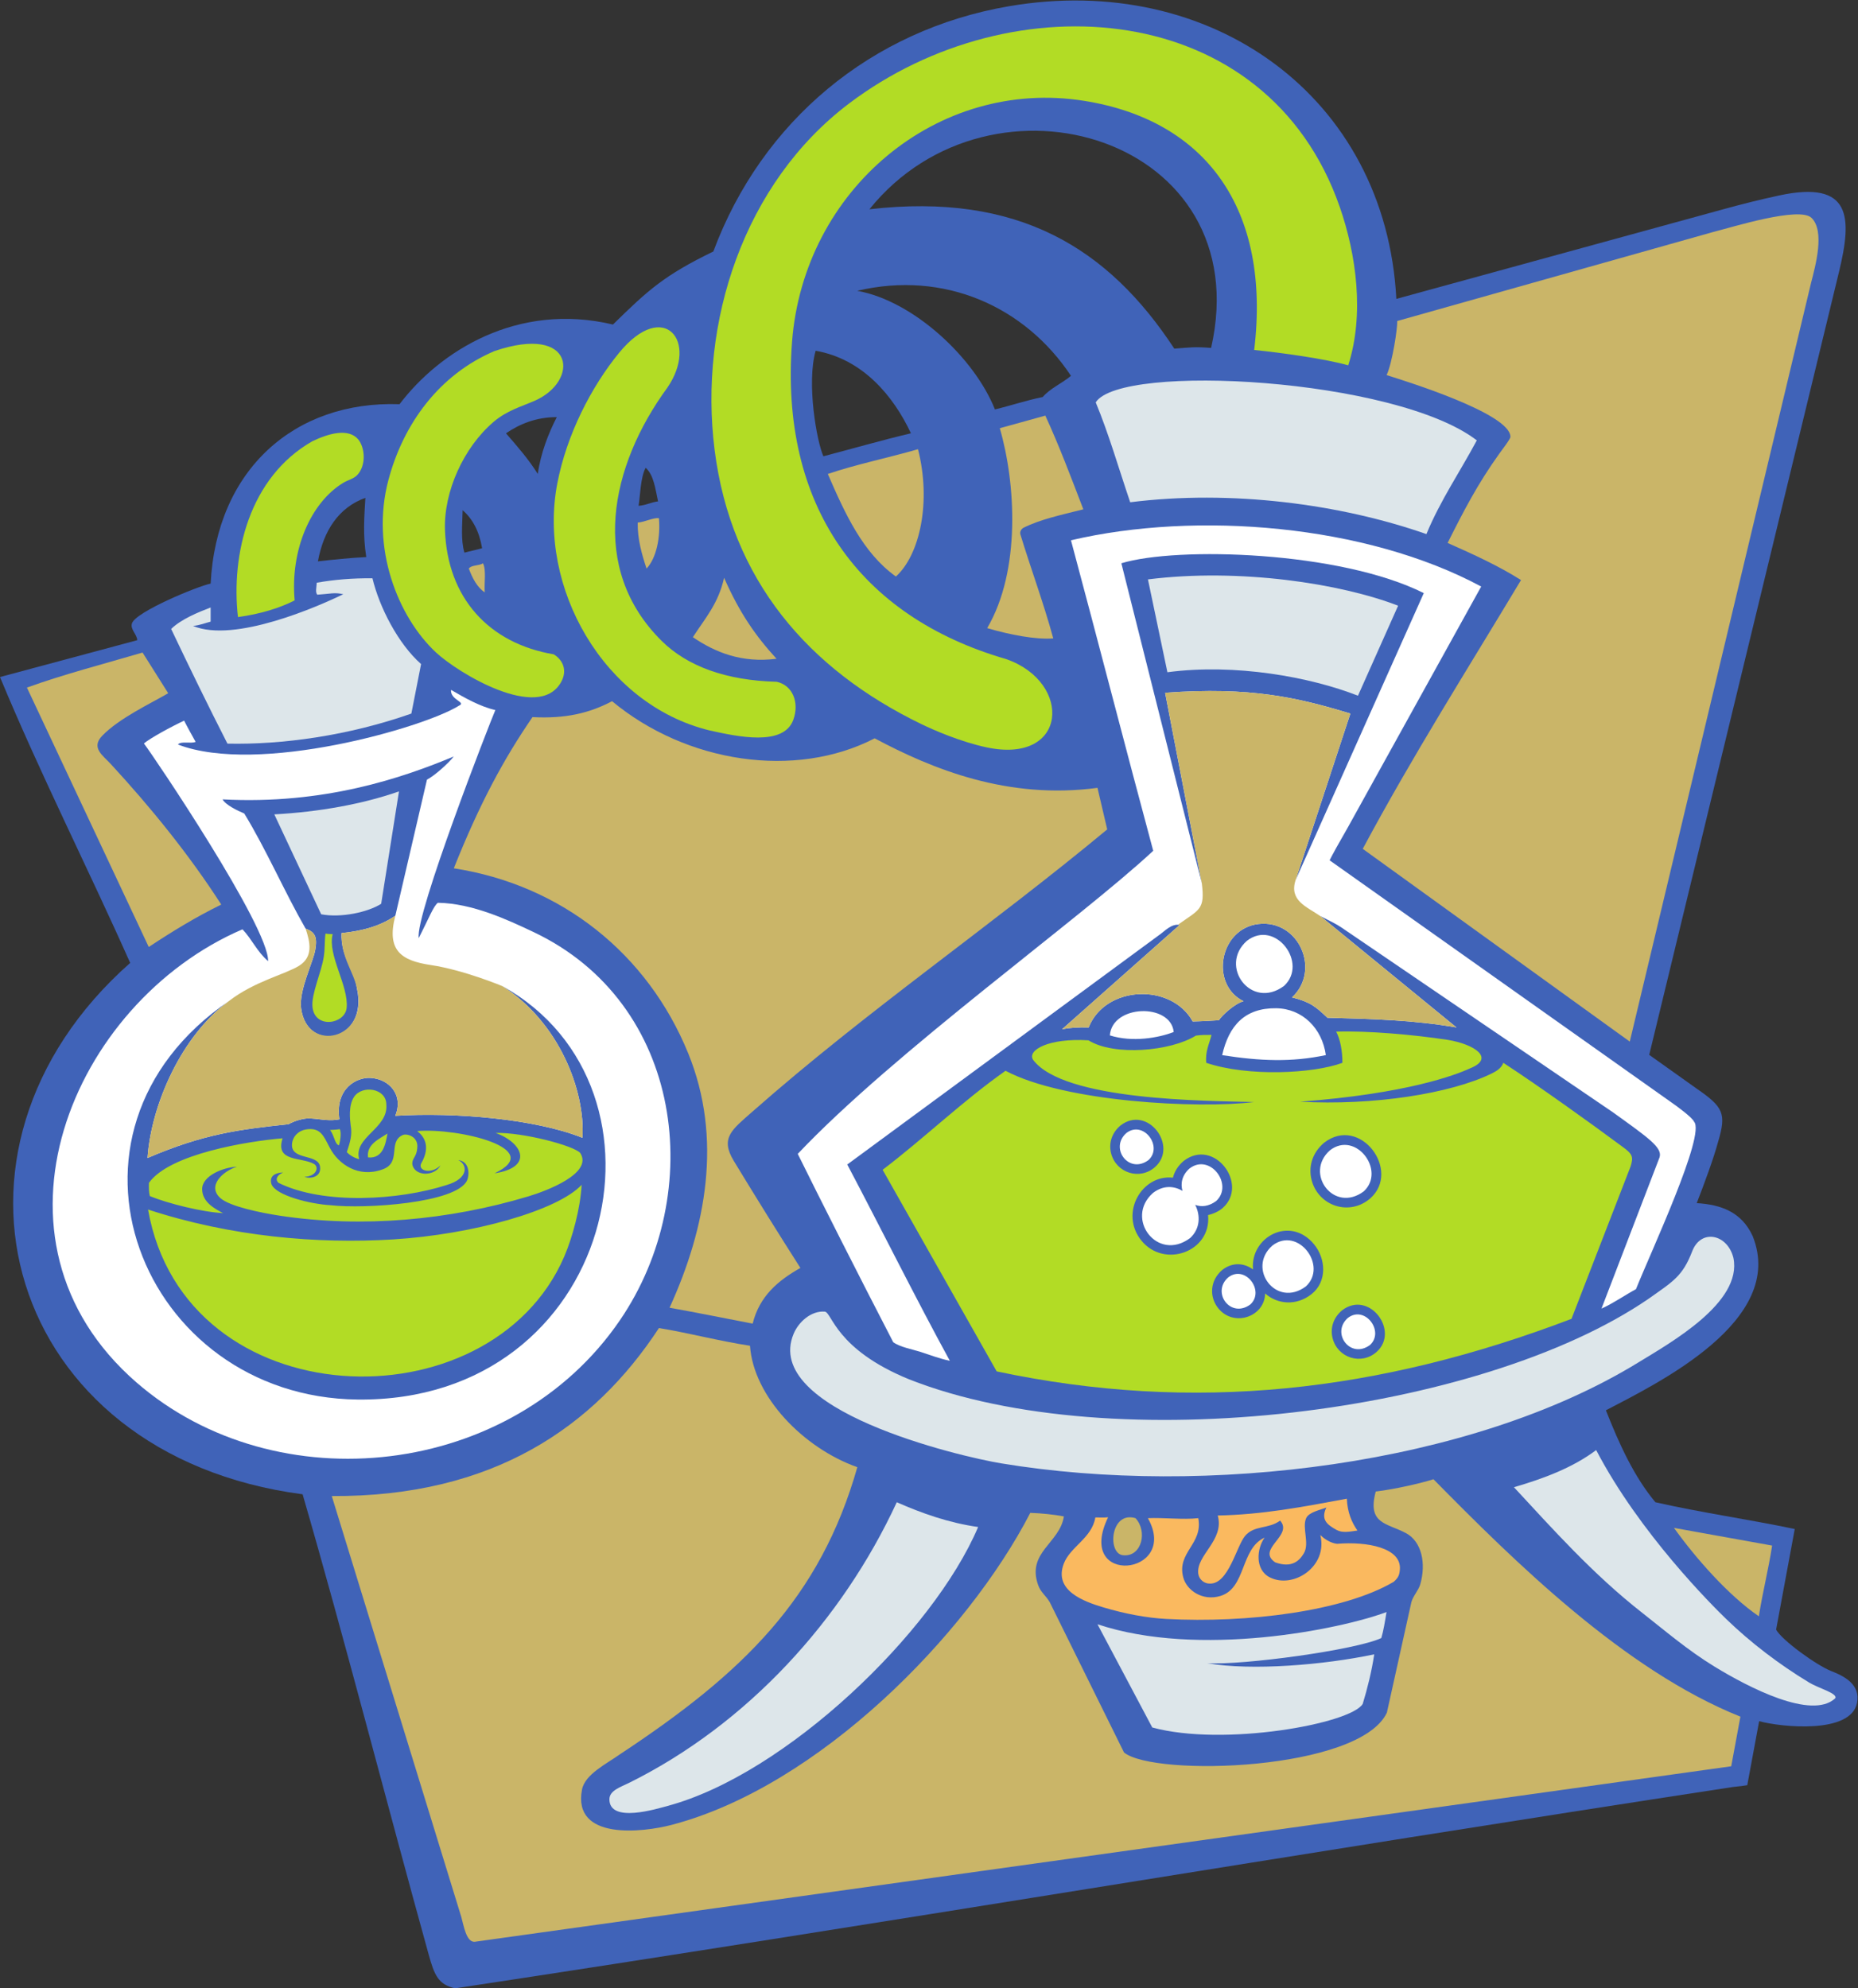 <?xml version="1.0" encoding="UTF-8" standalone="no"?>
<svg
   xmlns:dc="http://purl.org/dc/elements/1.1/"
   xmlns:cc="http://creativecommons.org/ns#"
   xmlns:rdf="http://www.w3.org/1999/02/22-rdf-syntax-ns#"
   xmlns:svg="http://www.w3.org/2000/svg"
   xmlns="http://www.w3.org/2000/svg"
   viewBox="0 0 775.28 829.68"
   height="829.68"
   width="775.28"
   xml:space="preserve"
   id="svg2"
   version="1.1"><rect x="0" y="0" width="775.28" height="829.68" fill="#333333" stroke="none"/><defs
     id="defs6" /><g
     transform="matrix(1.333,0,0,-1.333,0,829.68)"
     id="g10"><g
       transform="scale(0.1)"
       id="g12"><path
         id="path14"
         style="fill:#4063b8;fill-opacity:1;fill-rule:evenodd;stroke:none"
         d="m 4370.94,5288.48 1029.61,282.3 c 53.59,14.7 109.86,28.83 167.99,41.37 229.76,49.6 228.39,-71 188.57,-236.89 l -594.59,-2453.21 150,-106.73 c 82.09,-56.69 91.8,-77.37 65.9,-164.52 -14.69,-54.33 -43.42,-131.61 -67.19,-192.85 74.79,-4.63 140.29,-26.91 175.14,-103.29 106.64,-265.9 -299.83,-461.51 -459.48,-545.26 41.82,-105.81 87.88,-207.37 155,-287.85 149.38,-33.69 292.39,-53.54 436.18,-83.8 l -58.36,-314.91 c 17.89,-33.04 126.27,-111.62 172.97,-129.918 39.57,-15.5 91.87,-41.379 80.27,-99.641 -19.51,-97.968 -236.15,-76.183 -306.35,-57.019 l -37.15,-200.453 c -9.35,-1.532 -25.58,-3.856 -43.98,-5.465 C 4071.56,423.586 2739.72,198.664 1425.07,0 1371.42,11.277 1359.36,42.773 1342.04,105.176 1212.14,573.184 1077.58,1097.95 947.23,1546.47 18.148,1668.38 -257.25,2622.72 407.52,3209.88 275.957,3505.49 125.234,3802.83 0,4104.77 l 429.664,115.35 c -0.941,18.65 -22.437,33.62 -16.613,52.59 11.113,36.19 206.656,116.81 246.336,124.55 18.051,356.56 262.527,572.99 591.273,561.59 125.4,165.26 368.09,320.61 668.05,249.36 110.08,107.9 160.43,154.05 314.18,228.62 151.99,407.77 493.97,693.88 925.57,767.82 632.42,108.33 1179.16,-282.66 1212.48,-916.17 z m -579.79,-153.43 c -51.21,4.01 -62.85,1.78 -115.23,-2.29 -206.13,313.97 -487.54,490.05 -954.41,436.29 383.69,476.01 1218.47,222.7 1069.64,-434 z M 1143.74,4665.73 c -3.47,-59.86 -8.16,-116.05 2.78,-185.44 -50.57,-2.39 -105.95,-8.23 -151.344,-13.4 17.494,95.98 65.094,168.84 148.564,198.84 z m 304.46,-38.75 c 32.17,-27.8 52.33,-67.59 60.89,-119.01 -17.92,-5.16 -37.28,-8.86 -55.36,-13.84 -11.55,39.63 -6.64,85.39 -5.53,132.85 z m 294.69,291.39 c -25.62,-49.87 -50.41,-112.21 -59.44,-177.91 -29.1,46.54 -64.49,86.81 -99.63,127.31 42.35,28.59 93.48,50.69 159.07,50.6 z m 278.23,-158.53 c 25.36,-22.61 30.25,-65.71 38.75,-105.18 -22.18,-2.73 -37.48,-12.34 -60.89,-13.84 5.25,32.09 5.79,89.18 22.14,119.02 z m 830.33,107.93 c -93.26,-22.07 -182.6,-48.04 -274.01,-71.96 -20.95,46.89 -53.09,228.7 -24.25,330.29 147.6,-25.56 244.17,-142.47 298.26,-258.33 z m 500.97,179.91 c -27.93,-23.73 -64.71,-38.63 -88.57,-66.43 -52.23,-10.51 -98.79,-26.67 -149.47,-38.75 -63.83,160.74 -254.37,339.67 -431.06,371.31 272.54,64.44 525.41,-49.24 669.1,-266.13 v 0" /><path
         id="path16"
         style="fill:#dde6ea;fill-opacity:1;fill-rule:evenodd;stroke:none"
         d="m 4622.81,4845.64 c -52.36,-98.04 -113.73,-187.04 -157.77,-293.38 -269.38,94.29 -611.99,139.3 -927.19,99.63 -35.62,104.61 -66.85,213.62 -107.95,312.76 78.73,123.78 939.24,76.17 1192.91,-119.01 z M 4376.48,4328.05 4250.82,4046.3 c -149.65,58.7 -384.37,101.67 -596.54,73.5 l -60.9,290.61 c 286.39,36.13 604.45,-13.06 783.1,-82.36 v 0" /><path
         id="path18"
         style="fill:#ffffff;fill-opacity:1;fill-rule:evenodd;stroke:none"
         d="m 4636.54,4388.07 -417.83,-754.72 c -25.06,-43.42 -47.46,-83.5 -56.68,-102.25 l 1066.92,-755.76 c 23.02,-15.77 69.29,-50.36 73.73,-62.32 37.48,-39.06 -134.16,-405.91 -181.66,-524.43 -36.55,-19.73 -69.26,-43.3 -107.95,-60.88 l 182.01,474.04 c 8.85,30.27 -34.77,60.31 -146.04,140.39 l -849.7,578.46 c -19.54,12.83 -26.39,15.36 -66.43,35.98 l 426.25,-348.74 c -134.88,23.4 -264.53,26.59 -404.1,30.45 -36.08,34.29 -53.3,49.33 -110.7,63.65 91.46,85.14 20.93,244.71 -105.18,229.73 -122.68,-14.56 -152.56,-189.88 -46.52,-241.68 -27.39,-7.35 -67,-43.7 -77.31,-59.56 -15.04,-1.11 -58.14,-3.56 -81.85,-3.82 -67.02,121.41 -273.68,112.86 -325.73,-18.77 -30.52,1.01 -58.3,-0.74 -83.04,-5.53 l 368.12,326.6 c -27.17,4.34 -46.52,-19.78 -66.42,-33.23 l -974.26,-716.84 c 107.03,-202.95 214.76,-419.96 321.05,-614.44 -32.09,6.56 -60.96,17.9 -91.33,27.67 -27.05,8.71 -64.01,14.82 -85.8,30.46 -106.1,204.87 -232.95,455.73 -298.92,589.53 302.5,319.87 883.06,734.9 1112.73,948.83 -83.79,311.07 -173.9,660.72 -257.48,971.98 393.5,92.27 923.26,49.19 1284.12,-144.8 z m -1126.36,72.84 251.85,-1001.93 -114.9,596.52 c 268.16,19.39 413.4,-14.49 579.9,-65.11 l -171.27,-520.75 401.08,897.86 c -261.41,131.27 -772.48,146.54 -946.66,93.41 v 0" /><path
         id="path20"
         style="fill:#dde6ea;fill-opacity:1;fill-rule:evenodd;stroke:none"
         d="m 1165.88,4413.87 c 21.6,-90.37 80.21,-204.82 152.23,-268.48 l -30.44,-155 c -199.12,-69.85 -404.979,-97.72 -575.697,-94.1 -59.879,117.27 -119.168,238.97 -176.243,359.03 31.286,30.53 84.567,52.24 123.657,67.21 v -44.29 c -17.61,-4.53 -33.309,-11.37 -55.239,-13.49 129.883,-54.31 392.567,61.32 470.402,99.29 -27.3,6.48 -42.63,0.98 -81.362,-1.55 -6.555,8.35 -2.625,20.56 -1.668,37.53 53.28,9.45 110.94,14.53 174.36,13.85 z m 83.04,-667.03 -55.72,-351.85 c -41.2,-26.39 -125.94,-44.79 -187.85,-32.87 l -146.682,312.76 c 140.211,7.65 276.122,32.01 390.252,71.96 v 0" /><path
         id="path22"
         style="fill:#ffffff;fill-opacity:1;fill-rule:evenodd;stroke:none"
         d="m 3903.2,3279.08 c 88.87,68.58 193.11,-70.26 116.23,-141.15 -102.71,-76.69 -205.76,62.11 -116.23,141.15 v 0" /><path
         id="path24"
         style="fill:#ffffff;fill-opacity:1;fill-rule:evenodd;stroke:none"
         d="m 4150.29,2921.37 c -107.59,-22.92 -206.44,-18.61 -324.59,-0.22 20.92,92.55 70.98,148.03 168.99,146.82 81.95,-1.01 143.85,-62.51 155.6,-146.6 v 0" /><path
         id="path26"
         style="fill:#ffffff;fill-opacity:1;fill-rule:evenodd;stroke:none"
         d="m 3674.06,2993.61 c -47.4,-18.43 -128.94,-32.95 -199.86,-10.68 6.8,97.09 190.7,101.8 199.86,10.68 v 0" /><path
         id="path28"
         style="fill:#dde6ea;fill-opacity:1;fill-rule:evenodd;stroke:none"
         d="m 2845.91,1906.28 c 639.77,-252.22 1787.53,-108.68 2314.34,252.06 76.49,54.3 106.51,69.9 136.82,148.84 27.34,71.2 110.25,54.33 128.97,-20.6 28.65,-139.87 -196.96,-265.75 -298.66,-328.07 -524.45,-321.36 -1353.65,-421.12 -1993.61,-315.16 -130.64,21.61 -749.92,167.26 -649.3,406.06 15.41,36.56 54.43,72.13 97.2,68.86 22.71,-1.73 33.05,-117.58 264.24,-211.99 z m 215.89,-462.22 c -140.73,-331.67 -603.89,-774.353 -971.9,-873.083 -33.78,-9.075 -182.26,-55.274 -182.26,20.625 0,27.824 34.72,38.164 63.66,52.578 367.31,182.968 664.1,506.37 835.86,877.37 78.61,-34.51 161.82,-64.32 254.64,-77.49 z M 5744.49,907.527 c -73.59,-67.703 -270.23,33.899 -377.15,99.233 -84.96,51.93 -155.78,113.08 -226.95,168.83 -154.71,121.15 -280.23,262.52 -401.33,393.02 94.36,27.45 184.18,61.33 257.4,116.24 136.14,-261.05 365.67,-488.84 406.86,-528.63 76.86,-74.23 165.51,-142.09 260.16,-199.286 30.02,-18.125 91.13,-33.965 81.01,-49.407 v 0" /><path
         id="path30"
         style="fill:#fab95f;fill-opacity:1;fill-rule:evenodd;stroke:none"
         d="m 3468.65,1474.51 c -105.82,-218.9 225.82,-182.85 124.55,-2.77 48.64,2.21 109.89,-5.39 157.78,0 15.45,-81.39 -68.11,-106.75 -47.07,-185.45 10.8,-40.38 59.96,-75.05 116.25,-58.11 80.95,24.35 62.3,148.19 138.39,182.67 -24.64,-34.27 -31.03,-100.71 16.61,-124.56 73.84,-36.95 182.44,34.81 157.75,132.86 12.27,-12.61 33.07,-25.75 52.6,-27.69 94.94,7.89 201.81,-12.8 196.5,-80.25 -1.33,-16.86 -4.35,-25.51 -19.37,-38.75 -157.11,-92.58 -459.65,-129.8 -711.31,-116.24 -61.8,3.32 -129.59,16 -196.51,35.99 -62.44,18.63 -156.91,52.59 -125,136.83 20.38,53.77 88.19,79.98 98.87,144.92 11.02,0.14 28.4,-0.89 39.96,0.55 z m 747.31,58.12 c 1.91,-42.36 14.92,-73.63 33.2,-99.63 -26,-3.78 -47.36,-8.14 -65.64,2.09 -27.7,15.48 -50.41,31.19 -31.64,69.98 -17.06,-7.15 -54.79,-14.16 -63.25,-33.33 -13.47,-30.56 11.49,-78.98 -7.32,-110.27 -13.99,-23.31 -37.64,-46.7 -89.55,-28.12 -60.86,41.64 57.87,83.51 15.39,130.74 -36.94,-27.24 -80.57,-13.72 -109.49,-47.7 -27.31,-32.11 -51.9,-151.45 -110.71,-149.46 -17.4,-0.46 -33.61,13.04 -35.97,30.45 -7.97,58.28 82.79,104.87 60.88,182.67 139.18,2.66 263.57,26.41 404.1,52.58 v 0" /><path
         id="path32"
         style="fill:#dde6ea;fill-opacity:1;fill-rule:evenodd;stroke:none"
         d="m 4340.16,1177.81 c -5.2,-32.08 -9.42,-58.18 -16.31,-81.39 -79.69,-37.3 -432.42,-85.53 -545.02,-78.68 139.55,-24.408 366.5,-5.32 522.93,27.76 -8.44,-55.227 -21.21,-106.113 -36,-154.992 C 4229.73,828.406 3831,755.527 3606.89,816.504 l -171.46,323.106 c 317.62,-105.94 759.65,-15.97 904.73,38.2 v 0" /><path
         id="path34"
         style="fill:#ffffff;fill-opacity:1;fill-rule:evenodd;stroke:none"
         d="m 427.129,1896.66 c -513.731,446.39 -202.676,1188.47 331.894,1418.4 29.43,-30.53 45.719,-70.34 80.262,-99.64 2.184,107.6 -358.18,641.56 -388.793,681.43 19.336,16.49 85.547,52.67 125.863,71.4 11.411,-22.72 23.903,-44.36 35.973,-66.42 -14.699,-6.51 -45.867,3.43 -55.351,-8.31 251.597,-96.53 770.063,52.68 880.153,121.79 23.52,10.69 -28.21,17.73 -25.3,49.32 40.97,-24.15 92.86,-53.24 138.78,-63.17 -17.66,-40.69 -251.91,-642.38 -239.79,-713.86 31.64,61.89 45.92,100.26 59.88,110.5 107.54,-1.62 217.27,-52.71 298.91,-91.34 470.57,-222.65 543.23,-816.38 271.25,-1215.04 C 1603.25,1596.86 865.504,1515.88 427.129,1896.66 Z m 269.633,1825.16 c 8.879,-17.02 46.246,-35.27 67.801,-44.18 68.292,-111.6 126.433,-246.16 192.074,-360.42 29.711,-10.72 36.984,-25.97 30.383,-65.76 -6.61,-39.86 -51.844,-126.67 -44.43,-183.73 18.566,-142.88 211.19,-103.95 174.82,62.01 -7.94,59.18 -51.02,97.94 -48.28,173.47 69.51,7.08 122.84,23.34 168.39,54.36 l 99.06,426.13 c 22.01,10.76 67.35,51.05 83.82,72.4 -160.06,-66.88 -405.6,-151.17 -723.638,-134.28 z M 1119.23,1843.07 c 805.98,-8.88 1031.27,973.82 452.86,1294.35 177.61,-112.48 260.66,-327.81 251.09,-474.99 -148.06,59.29 -399.85,80.39 -585.93,68.82 26.82,65.62 -19.26,116.09 -78.69,118.68 -42.35,1.85 -110.15,-32.69 -96.25,-129.68 -16.61,-2.75 -24.4,-3.15 -42.12,-2 -17.73,1.16 -44.229,6.42 -61.893,4.51 -16.602,-1.78 -37.945,-8.09 -54.785,-17.71 -155.293,-16.78 -264.867,-29.96 -441.735,-105.84 11.461,167.36 107.09,384.24 255.817,492.08 C 110.465,2676.69 442.93,1850.53 1119.23,1843.07 v 0" /><path
         id="path36"
         style="fill:#cab568;fill-opacity:1;fill-rule:evenodd;stroke:none"
         d="m 2062.64,2066.8 c 89.62,-14.35 187.24,-40.42 285.07,-55.35 11,-159.61 167.74,-320.52 335.98,-380.16 -116.76,-410.59 -357.9,-644.427 -742.83,-898.548 -41.67,-29.851 -109.87,-62.535 -119.01,-110.699 -30.54,-160.727 192.02,-133.547 279.53,-110.715 460.58,120.145 926.32,594.382 1123.72,977.022 37.34,-1.41 72.42,-5.08 105.17,-11.08 -12.67,-84.08 -117.73,-112.33 -80.27,-215.88 7.99,-22.03 23.77,-31.86 35.98,-52.59 l 232.5,-470.519 c 94.98,-77.109 737.26,-57.336 822.83,124.551 l 76.68,345.968 c 5.27,19.27 22.38,37.12 27.69,55.35 19.2,66.06 4.46,134.31 -44.27,160.54 -59.85,32.21 -122.33,27.94 -94.98,130.42 60.46,7.25 141.11,25.86 180.76,38.41 253.3,-257.24 597.95,-598.051 960.8,-743.098 L 5419.2,695.059 1485.57,145.598 c -25.94,-1.133 -33.89,50.039 -41.51,77.5 L 1038.57,1540.93 c 503.73,-2.86 820.5,215.23 1024.07,525.87 z m 3177.38,-625.5 307.23,-55.36 c -11.62,-76.03 -29.83,-145.48 -41.53,-221.42 -95.6,65.48 -198.4,182.78 -265.7,276.78 z m -1685.57,30.44 c 38.28,-41.41 19.38,-119.7 -35.97,-116.25 -53.32,-0.53 -44.46,140.35 35.97,116.25 v 0" /><path
         id="path38"
         style="fill:#b2dc25;fill-opacity:1;fill-rule:evenodd;stroke:none"
         d="m 4220.37,5080.57 c -71.19,20.17 -207.09,39.22 -294.41,48.03 53.14,442.47 -152,719.31 -532.03,779.85 -459.63,73.24 -878.52,-278.55 -914.64,-754.72 -38.76,-510.94 210.11,-859.32 670.28,-992.76 209.16,-72.72 193.36,-330.98 -61.91,-276.2 -82.45,17.7 -166.33,54.66 -203,72.42 -354.99,171.85 -596.05,451.33 -647.65,857.99 -50.73,399.67 91.54,836.17 420.7,1084.97 512.39,387.32 1309.03,329.05 1536.1,-323.83 51.93,-149.34 77.52,-336.3 26.56,-495.75 z M 4069.38,2775.45 c 227.14,-12.66 470.5,24.58 600.48,88.48 14.85,7.28 29.89,16.52 35.98,33.21 113.46,-73.96 272.93,-188.51 371.89,-261.91 33.54,-24.08 35.4,-32.55 26.68,-61.92 L 4919.22,2095.68 C 4317.07,1866.33 3737.54,1800.29 3119.92,1931.19 l -357.04,631.05 c 131.53,100.03 248.92,214.22 384.72,309.99 184.16,-97.98 602.58,-119.41 778.16,-97.87 -150.21,3.95 -596.27,3.85 -692.01,132.3 -18.89,29.91 48.09,68.55 173.36,60.95 80.02,-50 256.89,-34.58 336.33,14.69 17.81,2.41 30.45,2.3 48.92,2.24 -6.89,-28.16 -19.96,-51.49 -16.48,-87.4 130.37,-44 334.47,-34.03 426.23,0 0.16,36.13 -6.64,73.83 -19.57,97.63 98.22,3.17 240.51,-9.31 348.92,-25.67 84.95,-13.92 149.2,-57.93 70.24,-89.24 -46.52,-21.42 -199.02,-79.37 -532.32,-104.41 z M 3507.48,2701 c 84.77,65.39 181.86,-64.83 108.09,-130.16 -47.68,-42.21 -121.45,-18.81 -137.44,42.63 -7.56,29.03 -0.16,62.57 29.35,87.53 z m 693.36,-578.85 c 84.79,65.4 181.87,-64.83 108.11,-130.16 -47.68,-42.22 -121.45,-18.8 -137.45,42.63 -7.57,29.04 -0.15,62.57 29.34,87.53 z m -374.53,126.91 c 32.38,24.98 68.71,21.44 96.01,1.23 -9.62,100.58 115.36,170.12 190.69,79.1 37.91,-45.8 41.54,-117.18 -7.27,-156.1 -47.65,-37.97 -107.32,-32.32 -145.56,1.96 -1.12,-73.1 -98.21,-106.83 -146.82,-46.34 -27.87,34.65 -27.01,86.36 12.95,120.15 z m 318.53,397.95 c 112.89,87.1 242.25,-87.62 144.42,-174.26 -65.02,-56.41 -162.27,-24.29 -183.54,57.31 -10,38.44 -0.43,83.51 39.12,116.95 z m -439.7,-57.08 c 95.7,73.86 205.31,-73.7 122.22,-147.29 -12.65,-11.21 -32.03,-19.22 -45.84,-22.05 11.51,-115.11 -137.57,-168.25 -208.92,-79.53 -69.16,86 2.19,207.49 99.02,196.49 4.81,19.25 15.9,37.49 33.52,52.38 z m -2492.21,85.78 c -5.56,-29.04 -12.37,-79.53 -60.88,-74.73 -5.61,40.23 34.39,57.52 60.88,74.73 z m -88.56,-80.26 c -16.02,4.27 -28.84,11.75 -38.76,22.14 9.64,29.11 17.85,53.46 12.09,84.03 -2.36,18.15 -7.43,62.12 10.64,89.01 25.46,37.92 100.94,27.21 100.94,-24.13 6.97,-74.92 -104.23,-102.35 -84.91,-171.05 z m -92.35,36.32 c 27.41,-52.68 89.97,-95 163.66,-68.87 63.18,20.58 16.98,85.83 64.37,107.9 12.69,6.43 50.36,-4.12 46.1,-40.19 -1.97,-27.69 -15.29,-30.85 -15.72,-49 4.2,-39.66 68.85,-42.43 88.57,-5.52 -29.72,-29.01 -70.98,-16.99 -60.89,5.52 32.94,56.85 6.05,87.95 -12.17,101.86 128.33,10.9 406.11,-55.44 241.89,-132.31 122.73,18.56 89.88,95.58 3.46,126.44 85.7,2.43 245.53,-39.96 265.02,-62.78 40.89,-63.67 -105.63,-118.66 -161.54,-135.5 -247.54,-74.63 -520.77,-99.89 -778.563,-60.8 -59.676,9.07 -157.066,28.97 -186.371,55.15 -42.691,38.13 7.766,84.49 51.844,98.21 -42.68,-1.7 -109.168,-28.37 -108.93,-70.2 0.238,-40.53 38.793,-60.87 65.379,-75.06 -66.418,3.5 -171.742,29.95 -229.129,53.26 -3.066,11.69 -3.187,26.33 -2.77,41.51 64.469,90.96 309.75,130.32 418.325,139.48 -24.11,-75.09 58.449,-57.96 98.25,-80.24 16.425,-9.24 8.976,-38.74 -30.039,-40.53 22.179,-7.61 54.044,1.33 48.974,32.54 -6.584,40.63 -91.232,18.57 -87.72,69.86 1.941,24.7 20.843,42.5 43.714,46.07 45.306,7.09 54.946,-19.64 74.286,-56.8 z M 849.742,2517.3 c 13.238,-35.42 122.016,-62.55 185.768,-65.94 105.28,-12.09 393.66,6.05 426.52,77.66 8.13,18.66 7.85,59.48 -27.67,63.66 29.51,-13.6 34.05,-57.7 -36.55,-78.17 -148.65,-47.85 -385.21,-62.43 -525.638,6.71 -11.527,9.5 -5.902,24.55 14.172,32.71 -23.723,-0.77 -44.574,-10.52 -36.602,-36.63 z m 169.078,784.32 c 6.07,-1.15 19.28,-1.68 22.52,-1.68 -16.9,-65.64 50.7,-161.89 43.75,-230.85 -5.2,-51.49 -100.117,-66.58 -106.902,2.99 -4.012,41.13 27.942,108.17 35.392,157.44 4.03,26.71 1.99,45.84 5.24,72.1 z m 801.84,-786.37 c -3.77,-73.11 -28.8,-165.22 -54.41,-224.56 -231.85,-537.28 -1187.699,-506.76 -1302.809,147.18 259.532,-85.11 530.664,-108.13 766.249,-93.63 250.79,15.44 516.79,90.75 590.97,171.01 z m -757.18,174.31 c 6.57,-11.99 0.19,-43.17 -2.32,-50.7 -13.6,3.48 -14.54,31.48 -28.13,47.93 12.68,1.14 19.27,0.74 30.45,2.77 z M 922.324,4344.67 c -45.961,-23.54 -106.597,-42.57 -177.465,-52.22 -22.125,196.27 34.922,437.46 232.821,550.41 50.36,24.28 113.04,42.28 143.92,5.54 21.54,-27.09 24.45,-81.06 -2.77,-110.72 -11.33,-12.34 -29.81,-16.12 -44.28,-24.89 -101.987,-61.9 -166.351,-210.24 -152.226,-368.12 z m 810.956,-168.83 c 28.68,-17.27 44.25,-51.04 22.13,-88.57 -71.02,-122.02 -321.42,30.15 -390.25,94.11 -119.96,111.44 -205.59,327.99 -149.45,539.71 46.97,177.17 159.52,330.42 332.12,404.09 253.62,85.95 266.41,-94.13 125.86,-155.6 -41.11,-17.99 -86.87,-30.36 -128.63,-66.04 -94.6,-80.81 -156.08,-218.98 -152.22,-337.45 6.96,-213.57 137.73,-356.07 340.44,-390.25 z m 698.04,-85.93 c 50.2,-10.87 71.45,-65.27 52.02,-118.89 -30.61,-84.43 -174.95,-52.72 -262.95,-33.22 -331.68,81.46 -537.73,448.63 -476.05,772.21 29.26,153.48 107,304.2 193.85,409.98 140.07,170.6 249.86,35.02 150.9,-109.29 -179.3,-244.9 -247.35,-565.79 -17.77,-792.93 80.66,-79.79 202.37,-123.72 360,-127.86 v 0" /><path
         id="path40"
         style="fill:#cab568;fill-opacity:1;fill-rule:evenodd;stroke:none"
         d="m 3762.03,3458.98 c 10.12,-82.84 -6.7,-81.07 -74.78,-129.57 1.83,-0.04 3.69,-0.2 5.6,-0.5 l -368.12,-326.6 c 24.74,4.79 52.52,6.54 83.04,5.53 52.05,131.63 258.71,140.18 325.73,18.77 23.71,0.26 66.81,2.71 81.85,3.82 10.31,15.86 49.92,52.21 77.31,59.56 -106.04,51.8 -76.16,227.12 46.52,241.68 126.11,14.98 196.64,-144.59 105.18,-229.73 57.4,-14.32 74.62,-29.36 110.7,-63.65 139.57,-3.86 269.22,-7.05 404.1,-30.45 l -426.25,348.74 c -42.99,29.51 -98.4,48.48 -77.15,113.06 l 171.27,520.75 c -166.5,50.62 -311.74,84.5 -579.9,65.11 l 114.9,-596.52 z m 1339.61,-495.42 -835.88,603.37 c 155.35,290.27 328.3,562.93 495.43,841.4 -70.53,44.8 -149.88,80.74 -229.73,116.24 50.16,100.17 94.22,185.2 161.22,278.68 9.06,12.63 35.99,47.47 35.31,53.45 0.37,73.53 -334.83,176.5 -387.48,193.2 18.34,39.81 34.31,148.2 33.2,169.38 l 988.75,278.57 c 61.25,15.46 270.2,80.97 308.05,44.29 42.5,-41.17 12.54,-149.32 -1.49,-203.85 L 5101.64,2963.56 Z M 3391.15,4629.75 c -65.45,-16.63 -133.57,-30.63 -188.2,-58.13 -9.82,-6.77 -10.84,-15.9 -8.3,-22.14 33.26,-108.8 71.89,-212.26 102.4,-323.82 -54.3,-4.18 -135,11.13 -206.91,32.22 106.03,180.5 89.27,454.73 39.49,625.78 l 142.52,39.48 c 43.36,-94.12 80.92,-194.03 119,-293.39 z m -586.76,-210.34 c -103.71,74.32 -159.22,196.88 -213.11,321.05 89.51,30.43 189.38,50.49 282.31,77.49 42.1,-165.01 5.87,-330.74 -69.2,-398.54 z m -537.8,-3.87 c 48.54,-110.41 99.21,-182.82 164.16,-253.55 -109.02,-13.97 -191.87,19.9 -261.88,67.55 38.78,59.93 79.88,105.12 97.72,186 z m -203.95,186.53 c 5.17,-59.69 -7.82,-124.97 -38.75,-157.77 -14.62,44.17 -28.56,91.93 -27.68,143.93 22.92,2.03 48.67,15.88 66.43,13.84 z m -550.78,-141.16 c 10.89,-21.39 3.24,-61.33 5.53,-91.33 -24.51,17 -38.49,44.55 -49.82,74.72 8.34,11.97 32.47,8.13 44.29,16.61 z M 2737.97,3912.9 c 181.64,-96.91 417.5,-192.64 697.46,-155 l 30.47,-130.08 c -363.89,-302.24 -751.96,-567.32 -1109.88,-882.91 -65.32,-57.57 -102.78,-82.91 -58.69,-155.48 68.28,-112.37 137.3,-223.57 208.15,-334.42 -69.09,-38.84 -128.1,-87.77 -149.46,-174.35 -91.13,17.46 -171.86,34.08 -260.17,49.8 114.56,250.51 166.78,531.1 58.13,797.12 -126.81,310.47 -395.39,526.21 -733.46,578.46 82.11,205.75 157.48,343.93 246.33,473.29 103.19,-5.41 177.92,12.3 249.09,49.81 232.87,-193.57 573.52,-244.75 822.03,-116.24 z M 526.531,4054.05 c -55.457,-32.39 -153.656,-78.19 -206.441,-133 -36.199,-37.57 1.39,-61.17 26.535,-88.41 122.785,-133.05 244.535,-282.3 345.973,-440.08 -80.442,-39.51 -154.793,-85.08 -226.953,-132.85 L 84.309,4071.76 c 114.496,41.42 241.379,74.28 361.957,109.62 l 80.265,-127.33 z M 1572.09,3137.42 c 0,0 -120.33,50.41 -224.03,65.89 -90.67,13.54 -139.48,44.54 -110.54,154.26 -45.55,-31.02 -98.88,-47.28 -168.39,-54.36 -2.74,-75.53 38.01,-120.5 48.28,-173.47 38.69,-160.53 -156.254,-204.89 -174.82,-62.01 -7.414,57.06 37.82,143.87 44.43,183.73 6.601,39.79 -0.672,55.04 -30.383,65.76 13.644,-41.32 25.133,-87.62 -20.27,-116.2 -41.789,-26.31 -139.371,-48.64 -218.773,-109.73 -7.379,-5.67 -15.91,-12.28 -25.305,-19.83 -134.215,-112.99 -219.715,-314.58 -230.512,-472.25 176.868,75.88 286.442,89.06 441.735,105.84 16.84,9.62 38.183,15.93 54.785,17.71 17.664,1.91 44.163,-3.35 61.893,-4.51 17.72,-1.15 25.51,-0.75 42.12,2 -13.9,96.99 53.9,131.53 96.25,129.68 59.43,-2.59 105.51,-53.06 78.69,-118.68 186.08,11.57 437.87,-9.53 585.93,-68.82 9.57,147.18 -73.48,362.51 -251.09,474.99 v 0" /><path
         id="path42"
         style="fill:#ffffff;fill-opacity:1;fill-rule:evenodd;stroke:none"
         d="m 3525.76,2677.32 c 53.17,41.03 115.53,-42.03 69.53,-84.45 -61.44,-45.88 -123.1,37.16 -69.53,84.45 z m 693.36,-578.84 c 53.18,41.02 115.55,-42.05 69.55,-84.46 -61.44,-45.88 -123.1,37.17 -69.55,84.46 z m -374.53,126.91 c 53.16,41.03 115.53,-42.04 69.53,-84.45 -61.44,-45.88 -123.1,37.17 -69.53,84.45 z m 138.12,99.54 c 80.36,62 174.58,-63.52 105.1,-127.62 -92.89,-69.33 -186.05,56.17 -105.1,127.62 z m 180.42,298.41 c 80.93,62.45 175.85,-63.99 105.85,-128.55 -93.55,-69.85 -187.4,56.57 -105.85,128.55 z m -439.71,-57.08 c 63.96,49.36 138.98,-50.57 83.67,-101.59 -23.34,-17.41 -46.68,-19.38 -65.7,-12.14 16.58,-33.18 15.97,-74.43 -16.02,-103.94 -102.71,-76.68 -205.78,62.12 -116.23,141.16 31.86,24.58 65.68,22.51 92.42,6.47 -6.74,22.63 -1.74,49.22 21.86,70.04 v 0" /></g></g></svg>